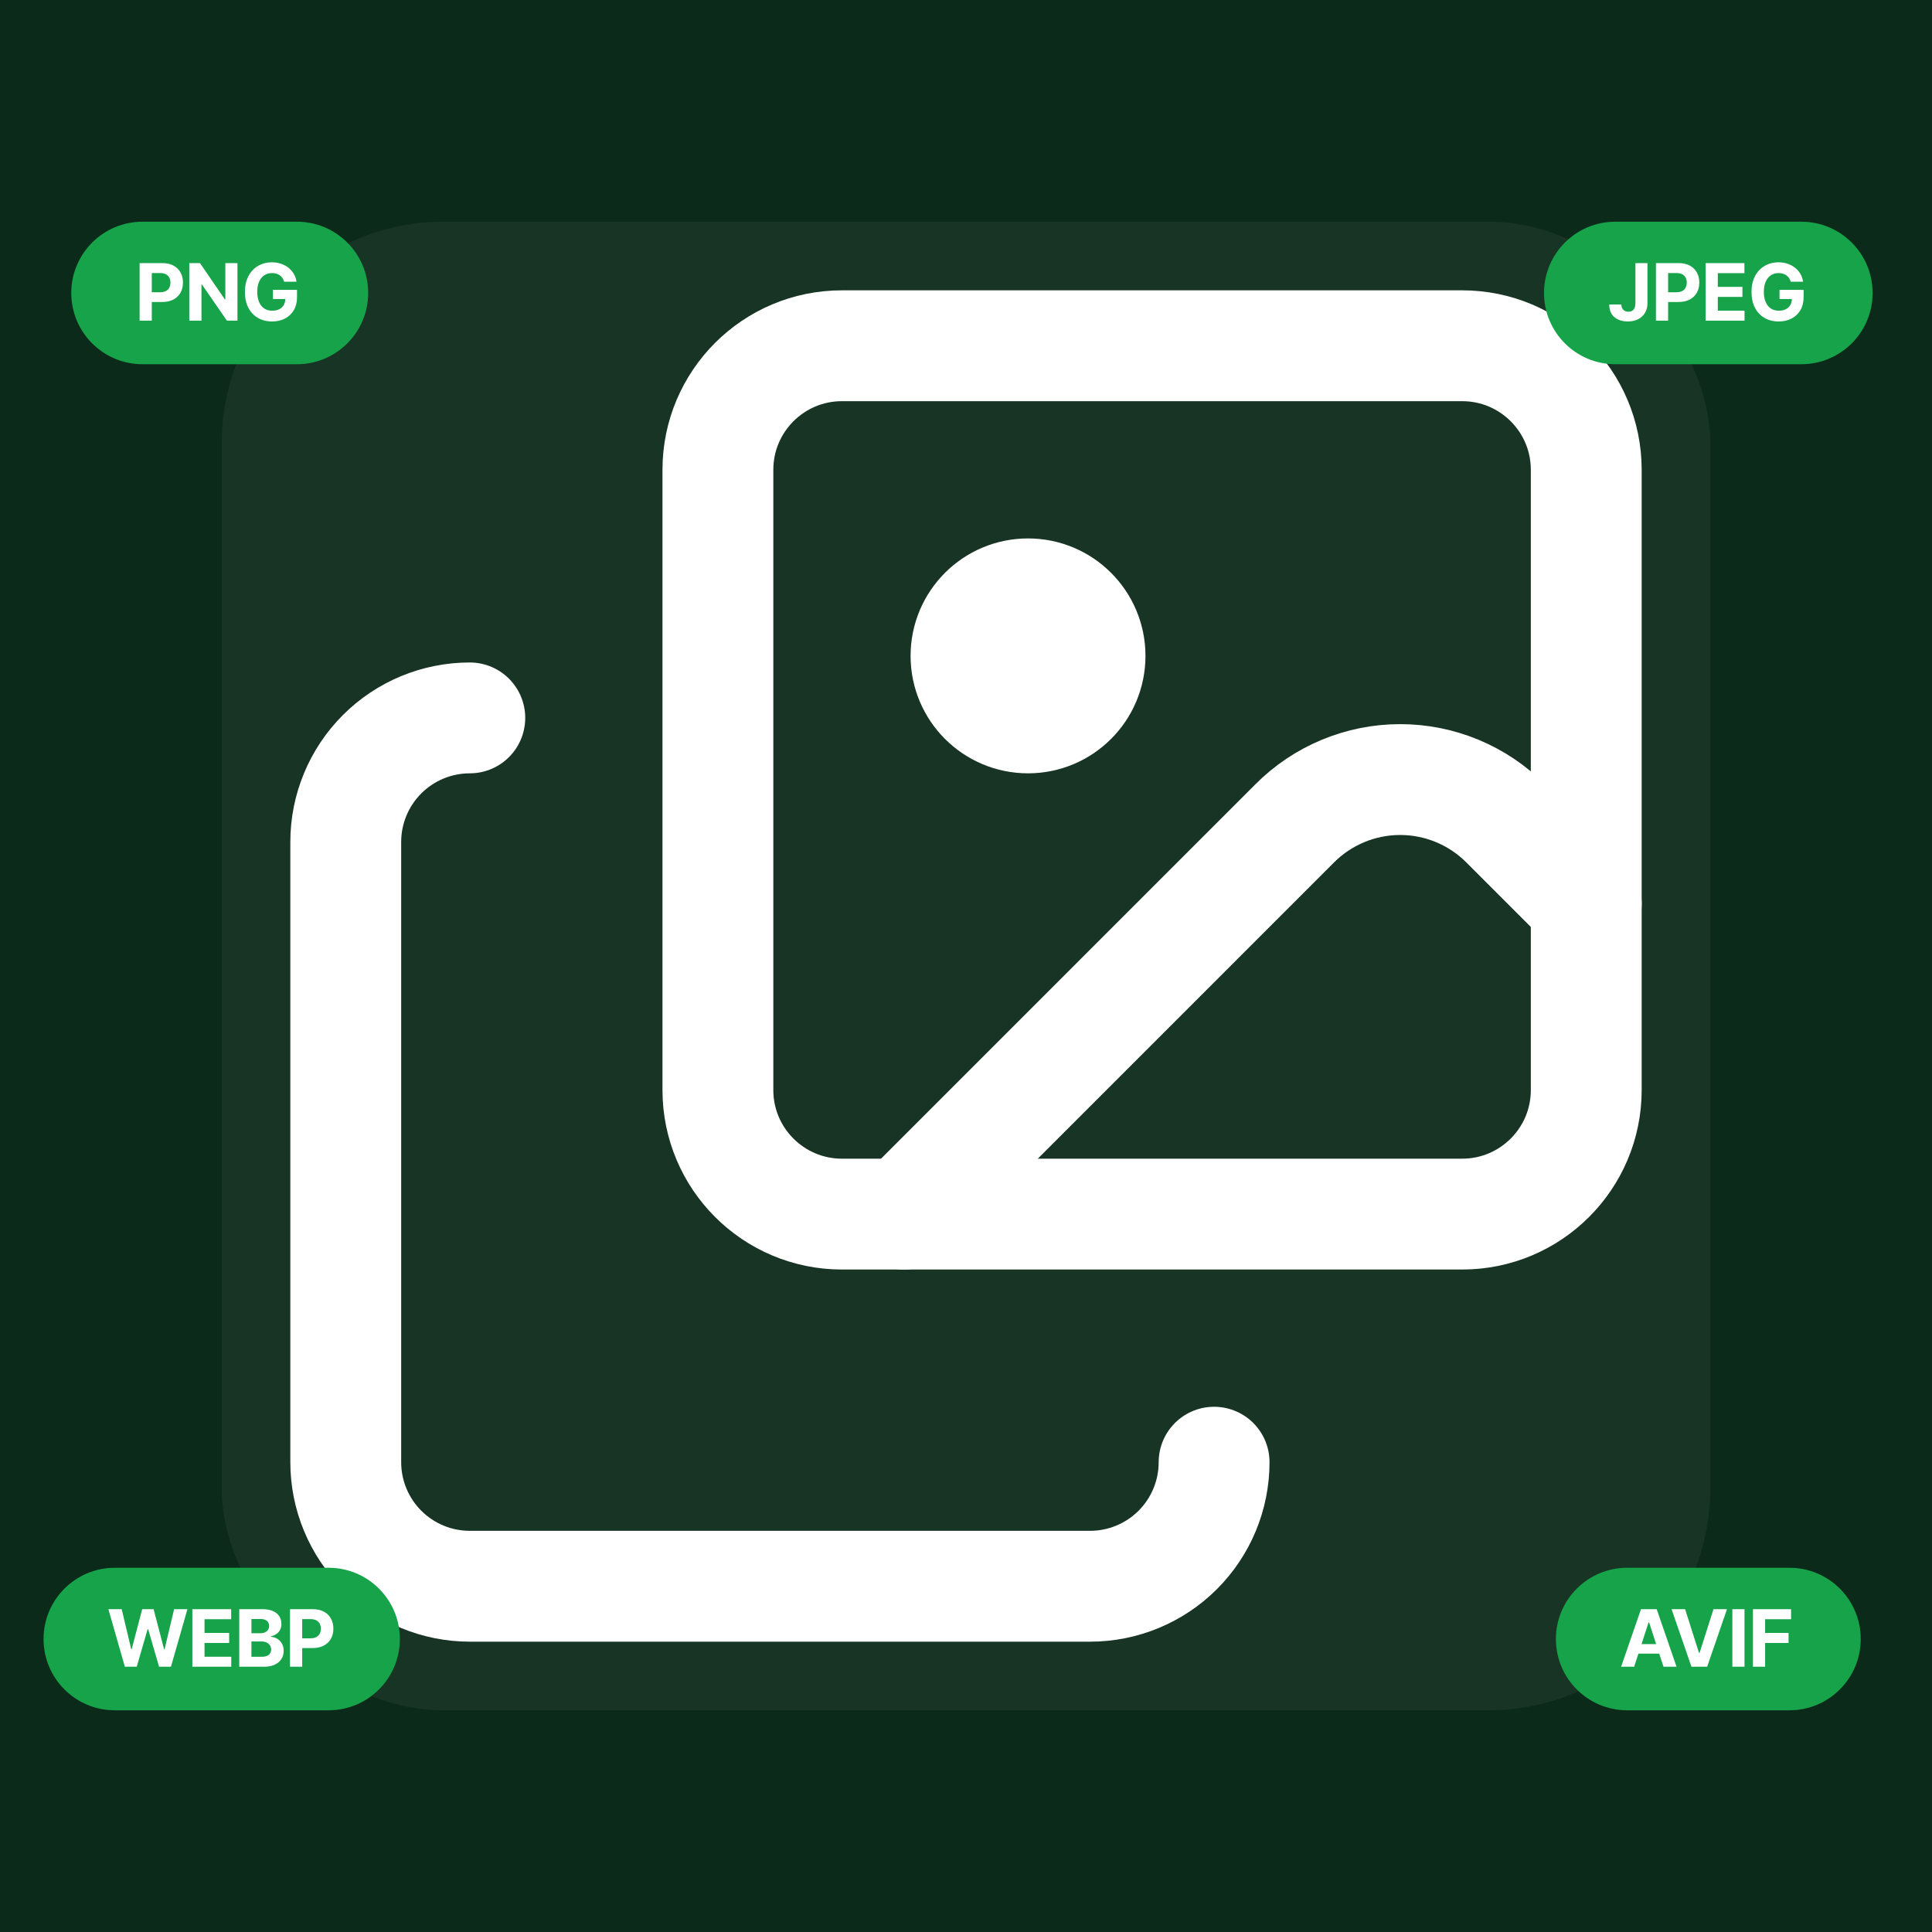 <svg width="488" height="488" viewBox="0 0 488 488" fill="none" xmlns="http://www.w3.org/2000/svg">
<rect width="488" height="488" fill="#0C2A19"/>
<rect x="56" y="56" width="376" height="376" rx="56" fill="white" fill-opacity="0.05"/>
<path d="M400.667 228.333L380.363 208.029C376.867 204.505 372.709 201.708 368.127 199.799C363.545 197.89 358.63 196.907 353.667 196.907C348.703 196.907 343.789 197.89 339.207 199.799C334.625 201.708 330.466 204.505 326.971 208.029L228.333 306.667" stroke="white" stroke-width="28" stroke-linecap="round" stroke-linejoin="round"/>
<path d="M118.667 181.333C110.357 181.333 102.387 184.634 96.511 190.511C90.635 196.387 87.333 204.356 87.333 212.667V369.333C87.333 377.643 90.635 385.613 96.511 391.489C102.387 397.365 110.357 400.667 118.667 400.667H275.333C283.643 400.667 291.613 397.365 297.489 391.489C303.365 385.613 306.667 377.643 306.667 369.333" stroke="white" stroke-width="28" stroke-linecap="round" stroke-linejoin="round"/>
<path d="M259.667 181.333C268.319 181.333 275.333 174.319 275.333 165.667C275.333 157.014 268.319 150 259.667 150C251.014 150 244 157.014 244 165.667C244 174.319 251.014 181.333 259.667 181.333Z" fill="white" stroke="white" stroke-width="28" stroke-linecap="round" stroke-linejoin="round"/>
<path d="M369.333 87.333H212.667C195.362 87.333 181.333 101.362 181.333 118.667V275.333C181.333 292.638 195.362 306.667 212.667 306.667H369.333C386.638 306.667 400.667 292.638 400.667 275.333V118.667C400.667 101.362 386.638 87.333 369.333 87.333Z" stroke="white" stroke-width="28" stroke-linecap="round" stroke-linejoin="round"/>
<path d="M18 74C18 64.059 26.059 56 36 56H75C84.941 56 93 64.059 93 74C93 83.941 84.941 92 75 92H36C26.059 92 18 83.941 18 74Z" fill="#16A34A"/>
<path d="M35.264 81V66.454H41.003C42.106 66.454 43.046 66.665 43.822 67.087C44.599 67.503 45.191 68.083 45.598 68.827C46.01 69.565 46.216 70.418 46.216 71.383C46.216 72.349 46.008 73.202 45.591 73.94C45.174 74.679 44.571 75.254 43.78 75.666C42.994 76.078 42.042 76.284 40.925 76.284H37.267V73.82H40.428C41.019 73.82 41.507 73.718 41.891 73.514C42.279 73.306 42.568 73.019 42.757 72.655C42.951 72.285 43.048 71.862 43.048 71.383C43.048 70.901 42.951 70.479 42.757 70.119C42.568 69.755 42.279 69.473 41.891 69.274C41.502 69.07 41.01 68.969 40.413 68.969H38.34V81H35.264ZM59.98 66.454V81H57.323L50.995 71.845H50.889V81H47.813V66.454H50.512L56.791 75.602H56.919V66.454H59.98ZM71.765 71.156C71.666 70.811 71.526 70.505 71.346 70.24C71.166 69.97 70.946 69.743 70.686 69.558C70.43 69.369 70.137 69.224 69.805 69.125C69.478 69.026 69.116 68.976 68.719 68.976C67.975 68.976 67.322 69.16 66.758 69.53C66.2 69.899 65.764 70.437 65.451 71.142C65.139 71.843 64.983 72.7 64.983 73.713C64.983 74.726 65.137 75.588 65.444 76.298C65.752 77.008 66.188 77.551 66.751 77.925C67.315 78.294 67.98 78.479 68.747 78.479C69.443 78.479 70.037 78.356 70.529 78.109C71.027 77.858 71.406 77.506 71.666 77.051C71.931 76.597 72.064 76.059 72.064 75.439L72.689 75.531H68.939V73.216H75.025V75.048C75.025 76.327 74.755 77.425 74.216 78.344C73.676 79.258 72.933 79.963 71.986 80.46C71.038 80.953 69.954 81.199 68.733 81.199C67.369 81.199 66.171 80.898 65.139 80.297C64.107 79.691 63.302 78.831 62.724 77.719C62.151 76.601 61.865 75.276 61.865 73.742C61.865 72.562 62.035 71.511 62.376 70.588C62.722 69.66 63.205 68.874 63.825 68.23C64.445 67.586 65.167 67.096 65.991 66.76C66.815 66.424 67.708 66.256 68.669 66.256C69.493 66.256 70.26 66.376 70.97 66.618C71.68 66.855 72.31 67.191 72.859 67.626C73.413 68.062 73.865 68.581 74.216 69.182C74.566 69.778 74.791 70.437 74.89 71.156H71.765Z" fill="white"/>
<path d="M390 74C390 64.059 398.059 56 408 56H455C464.941 56 473 64.059 473 74C473 83.941 464.941 92 455 92H408C398.059 92 390 83.941 390 74Z" fill="#16A34A"/>
<path d="M413.088 66.454H416.128V76.597C416.128 77.534 415.917 78.349 415.496 79.04C415.079 79.731 414.499 80.264 413.756 80.638C413.012 81.012 412.148 81.199 411.163 81.199C410.287 81.199 409.492 81.045 408.777 80.737C408.067 80.425 407.503 79.951 407.087 79.317C406.67 78.678 406.464 77.875 406.469 76.909H409.53C409.539 77.293 409.617 77.622 409.764 77.896C409.916 78.166 410.122 78.374 410.382 78.521C410.647 78.663 410.96 78.734 411.32 78.734C411.698 78.734 412.018 78.654 412.278 78.493C412.544 78.327 412.745 78.086 412.882 77.769C413.019 77.451 413.088 77.061 413.088 76.597V66.454ZM418.27 81V66.454H424.009C425.112 66.454 426.052 66.665 426.829 67.087C427.605 67.503 428.197 68.083 428.604 68.827C429.016 69.565 429.222 70.418 429.222 71.383C429.222 72.349 429.014 73.202 428.597 73.94C428.18 74.679 427.577 75.254 426.786 75.666C426 76.078 425.048 76.284 423.931 76.284H420.273V73.82H423.434C424.026 73.82 424.513 73.718 424.897 73.514C425.285 73.306 425.574 73.019 425.763 72.655C425.957 72.285 426.055 71.862 426.055 71.383C426.055 70.901 425.957 70.479 425.763 70.119C425.574 69.755 425.285 69.473 424.897 69.274C424.509 69.07 424.016 68.969 423.42 68.969H421.346V81H418.27ZM430.82 81V66.454H440.621V68.99H433.895V72.456H440.117V74.992H433.895V78.465H440.649V81H430.82ZM452.311 71.156C452.211 70.811 452.072 70.505 451.892 70.24C451.712 69.97 451.492 69.743 451.231 69.558C450.975 69.369 450.682 69.224 450.35 69.125C450.024 69.026 449.662 68.976 449.264 68.976C448.52 68.976 447.867 69.16 447.304 69.53C446.745 69.899 446.309 70.437 445.997 71.142C445.684 71.843 445.528 72.7 445.528 73.713C445.528 74.726 445.682 75.588 445.99 76.298C446.297 77.008 446.733 77.551 447.296 77.925C447.86 78.294 448.525 78.479 449.292 78.479C449.988 78.479 450.582 78.356 451.075 78.109C451.572 77.858 451.951 77.506 452.211 77.051C452.476 76.597 452.609 76.059 452.609 75.439L453.234 75.531H449.484V73.216H455.571V75.048C455.571 76.327 455.301 77.425 454.761 78.344C454.221 79.258 453.478 79.963 452.531 80.46C451.584 80.953 450.5 81.199 449.278 81.199C447.914 81.199 446.716 80.898 445.684 80.297C444.652 79.691 443.847 78.831 443.269 77.719C442.697 76.601 442.41 75.276 442.41 73.742C442.41 72.562 442.581 71.511 442.921 70.588C443.267 69.66 443.75 68.874 444.37 68.23C444.991 67.586 445.713 67.096 446.537 66.76C447.36 66.424 448.253 66.256 449.214 66.256C450.038 66.256 450.805 66.376 451.515 66.618C452.225 66.855 452.855 67.191 453.404 67.626C453.958 68.062 454.411 68.581 454.761 69.182C455.111 69.778 455.336 70.437 455.436 71.156H452.311Z" fill="white"/>
<path d="M11 414C11 404.059 19.059 396 29 396H83C92.941 396 101 404.059 101 414C101 423.941 92.941 432 83 432H29C19.059 432 11 423.941 11 414Z" fill="#16A34A"/>
<path d="M31.538 421L27.376 406.455H30.736L33.144 416.561H33.264L35.92 406.455H38.797L41.446 416.582H41.574L43.981 406.455H47.341L43.179 421H40.182L37.412 411.49H37.298L34.535 421H31.538ZM48.587 421V406.455H58.388V408.99H51.662V412.456H57.884V414.991H51.662V418.464H58.416V421H48.587ZM60.433 421V406.455H66.257C67.327 406.455 68.219 406.613 68.934 406.93C69.649 407.248 70.187 407.688 70.547 408.251C70.906 408.81 71.086 409.454 71.086 410.183C71.086 410.751 70.973 411.251 70.746 411.682C70.518 412.108 70.206 412.458 69.808 412.733C69.415 413.003 68.965 413.195 68.459 413.308V413.45C69.013 413.474 69.531 413.63 70.014 413.919C70.502 414.208 70.897 414.613 71.2 415.134C71.503 415.65 71.654 416.265 71.654 416.98C71.654 417.752 71.463 418.441 71.079 419.047C70.701 419.648 70.139 420.124 69.396 420.474C68.653 420.825 67.737 421 66.647 421H60.433ZM63.508 418.486H66.015C66.872 418.486 67.497 418.322 67.89 417.996C68.283 417.664 68.48 417.224 68.48 416.675C68.48 416.272 68.383 415.917 68.189 415.609C67.995 415.302 67.718 415.06 67.358 414.885C67.003 414.71 66.579 414.622 66.086 414.622H63.508V418.486ZM63.508 412.541H65.788C66.21 412.541 66.584 412.468 66.91 412.321C67.242 412.17 67.502 411.956 67.692 411.682C67.886 411.407 67.983 411.078 67.983 410.695C67.983 410.169 67.796 409.745 67.422 409.423C67.052 409.101 66.527 408.94 65.845 408.94H63.508V412.541ZM73.256 421V406.455H78.994C80.097 406.455 81.037 406.665 81.814 407.087C82.59 407.503 83.182 408.083 83.589 408.827C84.001 409.565 84.207 410.418 84.207 411.384C84.207 412.349 83.999 413.202 83.582 413.94C83.166 414.679 82.562 415.254 81.771 415.666C80.985 416.078 80.034 416.284 78.916 416.284H75.258V413.82H78.419C79.011 413.82 79.499 413.718 79.882 413.514C80.27 413.306 80.559 413.019 80.749 412.655C80.943 412.286 81.04 411.862 81.04 411.384C81.04 410.901 80.943 410.479 80.749 410.119C80.559 409.755 80.27 409.473 79.882 409.274C79.494 409.071 79.001 408.969 78.405 408.969H76.331V421H73.256Z" fill="white"/>
<path d="M393 414C393 404.059 401.059 396 411 396H452C461.941 396 470 404.059 470 414C470 423.941 461.941 432 452 432H411C401.059 432 393 423.941 393 414Z" fill="#16A34A"/>
<path d="M412.771 421H409.476L414.497 406.455H418.46L423.474 421H420.179L416.536 409.778H416.422L412.771 421ZM412.565 415.283H420.349V417.683H412.565V415.283ZM425.637 406.455L429.152 417.506H429.287L432.81 406.455H436.219L431.205 421H427.242L422.22 406.455H425.637ZM440.645 406.455V421H437.57V406.455H440.645ZM442.775 421V406.455H452.406V408.99H445.85V412.456H451.767V414.991H445.85V421H442.775Z" fill="white"/>
</svg>
